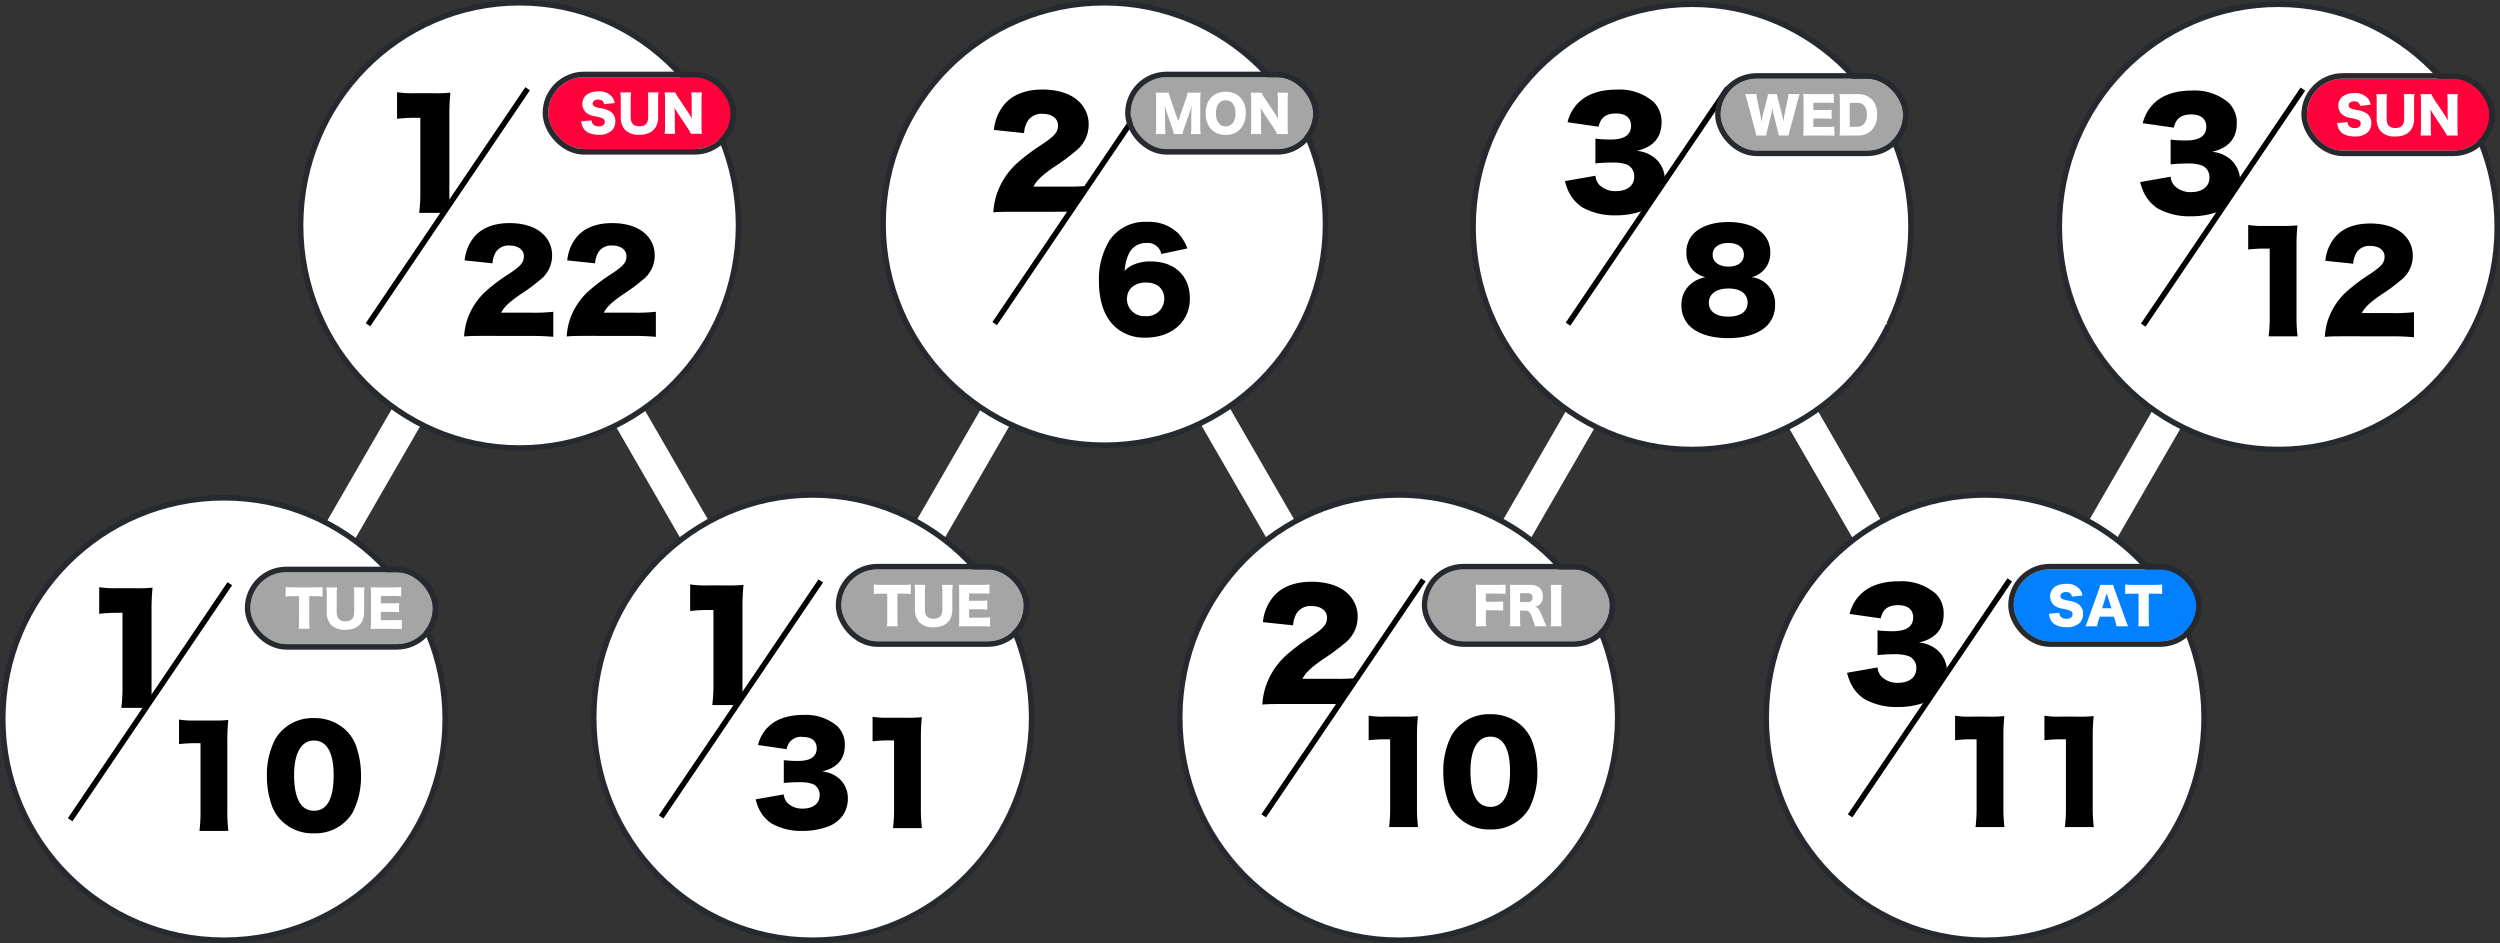 <svg xmlns="http://www.w3.org/2000/svg" width="452.038" height="170.505" viewBox="0 0 452.038 170.505">
  <rect x="0" y="0" width="452.038" height="170.505" fill="#333333" stroke="none"/>
  <g id="fv_schedule" transform="translate(-838.648 -969.5)">
    <path id="前面オブジェクトで型抜き_16" data-name="前面オブジェクトで型抜き 16" d="M55.558,108.158h0L0,12H6.933L55.558,96.158,104.183,12h6.933L55.558,108.158Z" transform="translate(930 1000)" fill="#fff"/>
    <path id="前面オブジェクトで型抜き_44" data-name="前面オブジェクトで型抜き 44" d="M55.558,108.158h0v0l-3.466-6L104.183,12h6.933Z" transform="translate(823.477 1000)" fill="#fff"/>
    <path id="前面オブジェクトで型抜き_17" data-name="前面オブジェクトで型抜き 17" d="M55.558,108.158h0L0,12H6.933L55.558,96.158,104.183,12h6.933L55.558,108.158Z" transform="translate(1036 1000)" fill="#fff"/>
    <path id="前面オブジェクトで型抜き_43" data-name="前面オブジェクトで型抜き 43" d="M55.558,108.158h0L0,12H6.933L55.558,96.158,104.183,12h6.933L55.558,108.158Z" transform="translate(1142 1000)" fill="#fff"/>
    <path id="前面オブジェクトで型抜き_18" data-name="前面オブジェクトで型抜き 18" d="M55.558,108.158,0,12H6.933l52.091,90.158-3.466,6h0Z" transform="translate(1142 1000)" fill="#fff"/>
    <g id="グループ_3866" data-name="グループ 3866" transform="translate(889.643 966.703)">
      <ellipse id="楕円形_40" data-name="楕円形 40" cx="39.593" cy="40.253" rx="39.593" ry="40.253" transform="translate(3.357 3.297)" fill="#fff" stroke="#26292e" stroke-width="1"/>
      <g id="グループ_3633" data-name="グループ 3633" transform="translate(15.543 14.478)">
        <path id="パス_5692" data-name="パス 5692" d="M3.718-16.2A27.5,27.5,0,0,1,6.89-16.38H7.93V-3.12A29.837,29.837,0,0,1,7.722.806H13.39a30.094,30.094,0,0,1-.208-3.926V-16.744a40.365,40.365,0,0,1,.182-4.186,25.791,25.791,0,0,1-3.224.1h-3.3a16.946,16.946,0,0,1-3.12-.182Z" transform="translate(1.533 26)"/>
        <g id="グループ_3628" data-name="グループ 3628" transform="translate(0 4.359)">
          <path id="パス_5224" data-name="パス 5224" d="M28.867,42.676,57.734,0H0Z" transform="translate(57.734 42.676) rotate(180)" fill="#fff" fill-rule="evenodd"/>
          <path id="パス_5225" data-name="パス 5225" d="M0,42.676,28.867,0Z" transform="translate(28.867 42.676) rotate(180)" fill="none" stroke="#000" stroke-width="1" fill-rule="evenodd"/>
        </g>
        <path id="パス_5691" data-name="パス 5691" d="M13.152.744c1.7,0,2.712.048,4.1.168V-3.624a30.394,30.394,0,0,1-3.84.168H7.824c.552-1.056,1.44-1.9,3.528-3.336a32.188,32.188,0,0,0,3.48-2.568,5.563,5.563,0,0,0,2.208-4.464,5.169,5.169,0,0,0-.792-2.808c-1.2-1.944-3.672-3.024-6.912-3.024-2.808,0-4.992.864-6.36,2.472a7.817,7.817,0,0,0-1.752,4.272l5.04.528a4.268,4.268,0,0,1,.6-2.016,2.724,2.724,0,0,1,2.5-1.2c1.536,0,2.568.768,2.568,1.92,0,1.1-.5,1.728-2.568,3.12A33.648,33.648,0,0,0,5.088-7.368,12.339,12.339,0,0,0,1.632-1.992,11.946,11.946,0,0,0,1.128.84c.888-.072,1.44-.1,3.6-.1ZM31.7.744c1.7,0,2.712.048,4.1.168V-3.624a30.394,30.394,0,0,1-3.84.168H26.376c.552-1.056,1.44-1.9,3.528-3.336a32.188,32.188,0,0,0,3.48-2.568,5.563,5.563,0,0,0,2.208-4.464,5.169,5.169,0,0,0-.792-2.808c-1.2-1.944-3.672-3.024-6.912-3.024-2.808,0-4.992.864-6.36,2.472a7.817,7.817,0,0,0-1.752,4.272l5.04.528a4.268,4.268,0,0,1,.6-2.016,2.724,2.724,0,0,1,2.5-1.2c1.536,0,2.568.768,2.568,1.92,0,1.1-.5,1.728-2.568,3.12A33.648,33.648,0,0,0,23.64-7.368a12.339,12.339,0,0,0-3.456,5.376A11.946,11.946,0,0,0,19.68.84c.888-.072,1.44-.1,3.6-.1Z" transform="translate(16.252 48.314)"/>
      </g>
      <g id="グループ_3856" data-name="グループ 3856">
        <g id="長方形_537" data-name="長方形 537" transform="translate(48.124 16.756)" fill="#ff013b" stroke="#26292e" stroke-width="1">
          <rect width="33" height="13" rx="6.5" stroke="none"/>
          <rect x="-0.5" y="-0.5" width="34" height="14" rx="7" fill="none"/>
        </g>
        <path id="パス_5693" data-name="パス 5693" d="M-11.03-1.98a3.355,3.355,0,0,0,.2.837A2.128,2.128,0,0,0-9.859.009,4.272,4.272,0,0,0-7.853.45,3.3,3.3,0,0,0-5.486-.315a2.253,2.253,0,0,0,.63-1.656,2.01,2.01,0,0,0-.972-1.836A4.332,4.332,0,0,0-7.286-4.32a5.379,5.379,0,0,1-1.242-.3.618.618,0,0,1-.423-.576c0-.414.405-.711.954-.711.684,0,1.008.243,1.116.828l1.908-.207a2.506,2.506,0,0,0-.45-1.08,2.93,2.93,0,0,0-2.5-1.026c-1.773,0-2.889.873-2.889,2.259A2.026,2.026,0,0,0-9.941-3.4a3.491,3.491,0,0,0,1.449.522,7.264,7.264,0,0,1,1.35.369.677.677,0,0,1,.378.63c0,.5-.414.81-1.107.81a1.315,1.315,0,0,1-1.053-.423,1.19,1.19,0,0,1-.234-.666ZM1.012-7.209A8.869,8.869,0,0,1,1.084-5.85v3.1C1.084-1.62.571-1.08-.509-1.08c-1.053,0-1.566-.54-1.566-1.674v-3.1A8.359,8.359,0,0,1-2-7.209H-3.947A8.794,8.794,0,0,1-3.875-5.85v3.078A3.31,3.31,0,0,0-3.083-.423,3.494,3.494,0,0,0-.518.459c2.169,0,3.4-1.161,3.4-3.213v-3.1a8.944,8.944,0,0,1,.072-1.359ZM6.646-6.084a5.987,5.987,0,0,1-.639-1.125H4.055a10.044,10.044,0,0,1,.072,1.341v4.734A9.291,9.291,0,0,1,4.055.279H5.972a9.856,9.856,0,0,1-.072-1.4V-3.141a12.885,12.885,0,0,0-.063-1.341,10.652,10.652,0,0,0,.648,1.107L8.149-.864A9.71,9.71,0,0,1,8.825.279H10.8a11.023,11.023,0,0,1-.072-1.341V-5.841A9.788,9.788,0,0,1,10.8-7.209H8.878a9.788,9.788,0,0,1,.072,1.368v2.052c0,.5.018.918.054,1.332a12.109,12.109,0,0,0-.648-1.071Z" transform="translate(65.122 26.713)" fill="#fff"/>
      </g>
    </g>
    <g id="グループ_3869" data-name="グループ 3869" transform="translate(942.643 1055.703)">
      <ellipse id="楕円形_40-2" data-name="楕円形 40" cx="39.593" cy="40.253" rx="39.593" ry="40.253" transform="translate(3.357 3.297)" fill="#fff" stroke="#26292e" stroke-width="1"/>
      <g id="グループ_3633-2" data-name="グループ 3633" transform="translate(15.543 14.478)">
        <path id="パス_5696" data-name="パス 5696" d="M3.718-16.2A27.5,27.5,0,0,1,6.89-16.38H7.93V-3.12A29.837,29.837,0,0,1,7.722.806H13.39a30.094,30.094,0,0,1-.208-3.926V-16.744a40.365,40.365,0,0,1,.182-4.186,25.791,25.791,0,0,1-3.224.1h-3.3a16.946,16.946,0,0,1-3.12-.182Z" transform="translate(1.533 26)"/>
        <g id="グループ_3628-2" data-name="グループ 3628" transform="translate(0 4.359)">
          <path id="パス_5224-2" data-name="パス 5224" d="M28.867,42.676,57.734,0H0Z" transform="translate(57.734 42.676) rotate(180)" fill="#fff" fill-rule="evenodd"/>
          <path id="パス_5225-2" data-name="パス 5225" d="M0,42.676,28.867,0Z" transform="translate(28.867 42.676) rotate(180)" fill="none" stroke="#000" stroke-width="1" fill-rule="evenodd"/>
        </g>
        <path id="パス_5695" data-name="パス 5695" d="M.84-4.464a8.92,8.92,0,0,0,.408,1.272A6.5,6.5,0,0,0,3.72-.1,10.878,10.878,0,0,0,9.312,1.248,12.948,12.948,0,0,0,14.3.312a6.012,6.012,0,0,0,2.256-1.8,5.354,5.354,0,0,0,.96-3.192,4.727,4.727,0,0,0-1.584-3.552A5.4,5.4,0,0,0,12.84-9.5c2.76-.648,4.128-2.232,4.128-4.776a4.649,4.649,0,0,0-1.344-3.408,8.733,8.733,0,0,0-6.144-2.04c-2.928,0-5.136.816-6.6,2.4A6.9,6.9,0,0,0,1.272-14.28l5.184.744a2.582,2.582,0,0,1,2.928-2.208c1.584,0,2.5.744,2.5,2.04,0,1.536-1.128,2.3-3.408,2.3a21.083,21.083,0,0,1-2.544-.144v4.128c.936-.1,2.016-.144,2.952-.144a6.909,6.909,0,0,1,2.232.312,2.082,2.082,0,0,1,1.3,2.064c0,1.464-1.176,2.4-3.048,2.4A3.73,3.73,0,0,1,6.6-3.816a2.546,2.546,0,0,1-.672-1.536ZM21.984-14.952a25.383,25.383,0,0,1,2.928-.168h.96V-2.88A27.542,27.542,0,0,1,25.68.744h5.232A27.779,27.779,0,0,1,30.72-2.88V-15.456a37.26,37.26,0,0,1,.168-3.864,23.807,23.807,0,0,1-2.976.1H24.864a15.642,15.642,0,0,1-2.88-.168Z" transform="translate(16.252 48.314)"/>
      </g>
      <g id="グループ_3653" data-name="グループ 3653" transform="translate(50.993 17.335)">
        <g id="長方形_537-2" data-name="長方形 537" transform="translate(-2.869 -0.579)" fill="#a5a5a5" stroke="#26292e" stroke-width="1">
          <rect width="33" height="13" rx="6.5" stroke="none"/>
          <rect x="-0.5" y="-0.5" width="34" height="14" rx="7" fill="none"/>
        </g>
        <path id="パス_5694" data-name="パス 5694" d="M-6.349-5.616h1.017a11.605,11.605,0,0,1,1.4.063V-7.272a11.9,11.9,0,0,1-1.4.063H-9.274a12.336,12.336,0,0,1-1.341-.063v1.719a12.18,12.18,0,0,1,1.359-.063h1.062V-1.08A9.982,9.982,0,0,1-8.266.279h1.989A10.241,10.241,0,0,1-6.349-1.08ZM1.706-7.209A8.869,8.869,0,0,1,1.778-5.85v3.1C1.778-1.62,1.264-1.08.184-1.08c-1.053,0-1.566-.54-1.566-1.674v-3.1a8.359,8.359,0,0,1,.072-1.359H-3.253A8.794,8.794,0,0,1-3.181-5.85v3.078A3.31,3.31,0,0,0-2.389-.423,3.494,3.494,0,0,0,.176.459c2.169,0,3.4-1.161,3.4-3.213v-3.1A8.944,8.944,0,0,1,3.65-7.209Zm8.685,5.868a12.184,12.184,0,0,1-1.467.063H6.6V-2.79H8.545a11.115,11.115,0,0,1,1.35.063V-4.392a10.785,10.785,0,0,1-1.35.063H6.6V-5.652h2.34a11.051,11.051,0,0,1,1.341.063V-7.272a11.051,11.051,0,0,1-1.341.063H6.07c-.7,0-.954-.009-1.323-.027a9.541,9.541,0,0,1,.072,1.314v4.914A8.3,8.3,0,0,1,4.747.306C5.135.288,5.386.279,6.07.279H8.906a11.561,11.561,0,0,1,1.485.063Z" transform="translate(13.631 9.421)" fill="#fff"/>
      </g>
    </g>
    <g id="グループ_4235" data-name="グループ 4235" transform="translate(1048.608 1055.703)">
      <ellipse id="楕円形_40-3" data-name="楕円形 40" cx="39.593" cy="40.253" rx="39.593" ry="40.253" transform="translate(3.357 3.297)" fill="#fff" stroke="#26292e" stroke-width="1"/>
      <g id="グループ_3633-3" data-name="グループ 3633" transform="translate(15.535 14.281)">
        <path id="パス_5697" data-name="パス 5697" d="M14.248.806c1.846,0,2.938.052,4.446.182V-3.926a32.926,32.926,0,0,1-4.16.182H8.476c.6-1.144,1.56-2.054,3.822-3.614a34.87,34.87,0,0,0,3.77-2.782,6.027,6.027,0,0,0,2.392-4.836,5.6,5.6,0,0,0-.858-3.042c-1.3-2.106-3.978-3.276-7.488-3.276-3.042,0-5.408.936-6.89,2.678a8.468,8.468,0,0,0-1.9,4.628l5.46.572a4.624,4.624,0,0,1,.65-2.184,2.95,2.95,0,0,1,2.7-1.3c1.664,0,2.782.832,2.782,2.08,0,1.2-.546,1.872-2.782,3.38A36.452,36.452,0,0,0,5.512-7.982,13.368,13.368,0,0,0,1.768-2.158,12.941,12.941,0,0,0,1.222.91c.962-.078,1.56-.1,3.9-.1Z" transform="translate(1.533 26)"/>
        <g id="グループ_3628-3" data-name="グループ 3628" transform="translate(3 4.359)">
          <path id="パス_5224-3" data-name="パス 5224" d="M28.867,42.676,57.734,0H0Z" transform="translate(57.734 42.676) rotate(180)" fill="#fff" fill-rule="evenodd"/>
          <path id="パス_5225-3" data-name="パス 5225" d="M0,42.676,28.867,0Z" transform="translate(28.867 42.676) rotate(180)" fill="none" stroke="#000" stroke-width="1" fill-rule="evenodd"/>
        </g>
        <path id="パス_5698" data-name="パス 5698" d="M-31.272-14.952a25.383,25.383,0,0,1,2.928-.168h.96V-2.88A27.542,27.542,0,0,1-27.576.744h5.232a27.778,27.778,0,0,1-.192-3.624V-15.456a37.26,37.26,0,0,1,.168-3.864,23.807,23.807,0,0,1-2.976.1h-3.048a15.642,15.642,0,0,1-2.88-.168ZM-9.288,1.176A7.855,7.855,0,0,0-2.28-2.568,14.135,14.135,0,0,0-.768-9.24,15.964,15.964,0,0,0-1.7-14.76a7.558,7.558,0,0,0-1.752-2.664,8.161,8.161,0,0,0-5.832-2.232,7.811,7.811,0,0,0-6.984,3.792,14.032,14.032,0,0,0-1.512,6.648,15.925,15.925,0,0,0,.936,5.5A7.558,7.558,0,0,0-15.1-1.056,7.965,7.965,0,0,0-9.288,1.176Zm0-16.776c2.328,0,3.576,2.16,3.576,6.264,0,4.272-1.2,6.432-3.552,6.432-2.376,0-3.6-2.208-3.6-6.5C-12.864-13.32-11.544-15.6-9.288-15.6Z" transform="translate(53.252 48.314)"/>
      </g>
      <g id="グループ_3653-2" data-name="グループ 3653" transform="translate(50.993 17.335)">
        <g id="長方形_537-3" data-name="長方形 537" transform="translate(-2.869 -0.579)" fill="#a5a5a5" stroke="#26292e" stroke-width="1">
          <rect width="33" height="13" rx="6.5" stroke="none"/>
          <rect x="-0.5" y="-0.5" width="34" height="14" rx="7" fill="none"/>
        </g>
        <path id="パス_5699" data-name="パス 5699" d="M-5.922-2.61H-4.23a11.78,11.78,0,0,1,1.44.063V-4.212a11.587,11.587,0,0,1-1.44.063H-5.922V-5.625h2.07a12.176,12.176,0,0,1,1.5.063v-1.71a10.664,10.664,0,0,1-1.512.063h-2.6c-.693,0-.945-.009-1.314-.027A9.052,9.052,0,0,1-7.7-5.922V-1.26A9.2,9.2,0,0,1-7.785.279H-5.85a9.368,9.368,0,0,1-.072-1.566ZM5.058.279c-.225-.477-.333-.7-.432-.954-.405-.972-.531-1.278-.666-1.566-.288-.639-.495-.846-.954-.99a1.989,1.989,0,0,0,.855-.45,1.96,1.96,0,0,0,.531-1.476c0-1.3-.846-2.052-2.3-2.052H-.252c-.612,0-.945-.009-1.341-.027a9.6,9.6,0,0,1,.072,1.323v4.842A8.887,8.887,0,0,1-1.593.279H.342A9.488,9.488,0,0,1,.27-1.08V-2.556h.918a.983.983,0,0,1,.7.243c.225.2.333.4.621,1.188a8.757,8.757,0,0,1,.441,1.4ZM.27-4.1V-5.7H1.683c.558,0,.846.261.846.765a.785.785,0,0,1-.855.837ZM5.8-7.209a8.406,8.406,0,0,1,.072,1.332v4.824A8.626,8.626,0,0,1,5.8.279h1.98a8.7,8.7,0,0,1-.072-1.332V-5.877a8.333,8.333,0,0,1,.072-1.332Z" transform="translate(13.631 9.421)" fill="#fff"/>
      </g>
    </g>
    <g id="グループ_4232" data-name="グループ 4232" transform="translate(1207.643 966.972)">
      <ellipse id="楕円形_40-4" data-name="楕円形 40" cx="39.593" cy="40.253" rx="39.593" ry="40.253" transform="translate(3.357 3.297)" fill="#fff" stroke="#26292e" stroke-width="1"/>
      <g id="グループ_3633-4" data-name="グループ 3633" transform="translate(15.535 14.281)">
        <path id="パス_5706" data-name="パス 5706" d="M.91-4.836a9.663,9.663,0,0,0,.442,1.378A7.039,7.039,0,0,0,4.03-.1a11.784,11.784,0,0,0,6.058,1.456A14.027,14.027,0,0,0,15.5.338a6.513,6.513,0,0,0,2.444-1.95A5.8,5.8,0,0,0,18.98-5.07a5.12,5.12,0,0,0-1.716-3.848A5.854,5.854,0,0,0,13.91-10.3c2.99-.7,4.472-2.418,4.472-5.174a5.037,5.037,0,0,0-1.456-3.692,9.461,9.461,0,0,0-6.656-2.21c-3.172,0-5.564.884-7.15,2.6a7.471,7.471,0,0,0-1.742,3.3l5.616.806c.39-1.664,1.326-2.392,3.172-2.392,1.716,0,2.7.806,2.7,2.21,0,1.664-1.222,2.5-3.692,2.5a22.84,22.84,0,0,1-2.756-.156v4.472c1.014-.1,2.184-.156,3.2-.156a7.485,7.485,0,0,1,2.418.338,2.256,2.256,0,0,1,1.4,2.236c0,1.586-1.274,2.6-3.3,2.6A4.041,4.041,0,0,1,7.15-4.134,2.758,2.758,0,0,1,6.422-5.8Z" transform="translate(1.533 26)"/>
        <g id="グループ_3628-4" data-name="グループ 3628" transform="translate(3 4.359)">
          <path id="パス_5224-4" data-name="パス 5224" d="M28.867,42.676,57.734,0H0Z" transform="translate(57.734 42.676) rotate(180)" fill="#fff" fill-rule="evenodd"/>
          <path id="パス_5225-4" data-name="パス 5225" d="M0,42.676,28.867,0Z" transform="translate(28.867 42.676) rotate(180)" fill="none" stroke="#000" stroke-width="1" fill-rule="evenodd"/>
        </g>
        <path id="パス_5707" data-name="パス 5707" d="M-31.272-14.952a25.383,25.383,0,0,1,2.928-.168h.96V-2.88A27.542,27.542,0,0,1-27.576.744h5.232a27.778,27.778,0,0,1-.192-3.624V-15.456a37.26,37.26,0,0,1,.168-3.864,23.807,23.807,0,0,1-2.976.1h-3.048a15.642,15.642,0,0,1-2.88-.168ZM-5.4.744c1.7,0,2.712.048,4.1.168V-3.624a30.394,30.394,0,0,1-3.84.168h-5.592c.552-1.056,1.44-1.9,3.528-3.336A32.188,32.188,0,0,0-3.72-9.36a5.563,5.563,0,0,0,2.208-4.464A5.169,5.169,0,0,0-2.3-16.632c-1.2-1.944-3.672-3.024-6.912-3.024-2.808,0-4.992.864-6.36,2.472a7.817,7.817,0,0,0-1.752,4.272l5.04.528a4.268,4.268,0,0,1,.6-2.016,2.724,2.724,0,0,1,2.5-1.2c1.536,0,2.568.768,2.568,1.92,0,1.1-.5,1.728-2.568,3.12a33.648,33.648,0,0,0-4.272,3.192A12.339,12.339,0,0,0-16.92-1.992a11.946,11.946,0,0,0-.5,2.832c.888-.072,1.44-.1,3.6-.1Z" transform="translate(53.252 48.314)"/>
      </g>
      <g id="グループ_3653-3" data-name="グループ 3653" transform="translate(50.993 17.335)">
        <g id="長方形_537-4" data-name="長方形 537" transform="translate(-2.869 -0.579)" fill="#ff013b" stroke="#26292e" stroke-width="1">
          <rect width="33" height="13" rx="6.5" stroke="none"/>
          <rect x="-0.5" y="-0.5" width="34" height="14" rx="7" fill="none"/>
        </g>
        <path id="パス_5708" data-name="パス 5708" d="M-11.03-1.98a3.355,3.355,0,0,0,.2.837A2.128,2.128,0,0,0-9.859.009,4.272,4.272,0,0,0-7.853.45,3.3,3.3,0,0,0-5.486-.315a2.253,2.253,0,0,0,.63-1.656,2.01,2.01,0,0,0-.972-1.836A4.332,4.332,0,0,0-7.286-4.32a5.379,5.379,0,0,1-1.242-.3.618.618,0,0,1-.423-.576c0-.414.405-.711.954-.711.684,0,1.008.243,1.116.828l1.908-.207a2.506,2.506,0,0,0-.45-1.08,2.93,2.93,0,0,0-2.5-1.026c-1.773,0-2.889.873-2.889,2.259A2.026,2.026,0,0,0-9.941-3.4a3.491,3.491,0,0,0,1.449.522,7.264,7.264,0,0,1,1.35.369.677.677,0,0,1,.378.63c0,.5-.414.81-1.107.81a1.315,1.315,0,0,1-1.053-.423,1.19,1.19,0,0,1-.234-.666ZM1.012-7.209A8.869,8.869,0,0,1,1.084-5.85v3.1C1.084-1.62.571-1.08-.509-1.08c-1.053,0-1.566-.54-1.566-1.674v-3.1A8.359,8.359,0,0,1-2-7.209H-3.947A8.794,8.794,0,0,1-3.875-5.85v3.078A3.31,3.31,0,0,0-3.083-.423,3.494,3.494,0,0,0-.518.459c2.169,0,3.4-1.161,3.4-3.213v-3.1a8.944,8.944,0,0,1,.072-1.359ZM6.646-6.084a5.987,5.987,0,0,1-.639-1.125H4.055a10.044,10.044,0,0,1,.072,1.341v4.734A9.291,9.291,0,0,1,4.055.279H5.972a9.856,9.856,0,0,1-.072-1.4V-3.141a12.885,12.885,0,0,0-.063-1.341,10.652,10.652,0,0,0,.648,1.107L8.149-.864A9.71,9.71,0,0,1,8.825.279H10.8a11.023,11.023,0,0,1-.072-1.341V-5.841A9.788,9.788,0,0,1,10.8-7.209H8.878a9.788,9.788,0,0,1,.072,1.368v2.052c0,.5.018.918.054,1.332a12.109,12.109,0,0,0-.648-1.071Z" transform="translate(13.631 9.421)" fill="#fff"/>
      </g>
    </g>
    <g id="グループ_4233" data-name="グループ 4233" transform="translate(1154.643 1055.703)">
      <ellipse id="楕円形_40-5" data-name="楕円形 40" cx="39.593" cy="40.253" rx="39.593" ry="40.253" transform="translate(3.357 3.297)" fill="#fff" stroke="#26292e" stroke-width="1"/>
      <g id="グループ_3633-5" data-name="グループ 3633" transform="translate(15.535 14.281)">
        <path id="パス_5703" data-name="パス 5703" d="M.91-4.836a9.663,9.663,0,0,0,.442,1.378A7.039,7.039,0,0,0,4.03-.1a11.784,11.784,0,0,0,6.058,1.456A14.027,14.027,0,0,0,15.5.338a6.513,6.513,0,0,0,2.444-1.95A5.8,5.8,0,0,0,18.98-5.07a5.12,5.12,0,0,0-1.716-3.848A5.854,5.854,0,0,0,13.91-10.3c2.99-.7,4.472-2.418,4.472-5.174a5.037,5.037,0,0,0-1.456-3.692,9.461,9.461,0,0,0-6.656-2.21c-3.172,0-5.564.884-7.15,2.6a7.471,7.471,0,0,0-1.742,3.3l5.616.806c.39-1.664,1.326-2.392,3.172-2.392,1.716,0,2.7.806,2.7,2.21,0,1.664-1.222,2.5-3.692,2.5a22.84,22.84,0,0,1-2.756-.156v4.472c1.014-.1,2.184-.156,3.2-.156a7.485,7.485,0,0,1,2.418.338,2.256,2.256,0,0,1,1.4,2.236c0,1.586-1.274,2.6-3.3,2.6A4.041,4.041,0,0,1,7.15-4.134,2.758,2.758,0,0,1,6.422-5.8Z" transform="translate(1.533 26)"/>
        <g id="グループ_3628-5" data-name="グループ 3628" transform="translate(3 4.359)">
          <path id="パス_5224-5" data-name="パス 5224" d="M28.867,42.676,57.734,0H0Z" transform="translate(57.734 42.676) rotate(180)" fill="#fff" fill-rule="evenodd"/>
          <path id="パス_5225-5" data-name="パス 5225" d="M0,42.676,28.867,0Z" transform="translate(28.867 42.676) rotate(180)" fill="none" stroke="#000" stroke-width="1" fill-rule="evenodd"/>
        </g>
        <path id="パス_5704" data-name="パス 5704" d="M-31.272-14.952a25.383,25.383,0,0,1,2.928-.168h.96V-2.88A27.542,27.542,0,0,1-27.576.744h5.232a27.778,27.778,0,0,1-.192-3.624V-15.456a37.26,37.26,0,0,1,.168-3.864,23.807,23.807,0,0,1-2.976.1h-3.048a15.642,15.642,0,0,1-2.88-.168Zm16.152,0a25.383,25.383,0,0,1,2.928-.168h.96V-2.88A27.542,27.542,0,0,1-11.424.744h5.232A27.778,27.778,0,0,1-6.384-2.88V-15.456a37.26,37.26,0,0,1,.168-3.864,23.807,23.807,0,0,1-2.976.1H-12.24a15.642,15.642,0,0,1-2.88-.168Z" transform="translate(53.252 48.314)"/>
      </g>
      <g id="グループ_3653-4" data-name="グループ 3653" transform="translate(50.993 17.335)">
        <g id="長方形_537-5" data-name="長方形 537" transform="translate(-2.869 -0.579)" fill="#0180ff" stroke="#26292e" stroke-width="1">
          <rect width="33" height="13" rx="6.5" stroke="none"/>
          <rect x="-0.5" y="-0.5" width="34" height="14" rx="7" fill="none"/>
        </g>
        <path id="パス_5705" data-name="パス 5705" d="M-10.139-1.98a3.355,3.355,0,0,0,.2.837A2.128,2.128,0,0,0-8.969.009,4.272,4.272,0,0,0-6.962.45,3.3,3.3,0,0,0-4.595-.315a2.253,2.253,0,0,0,.63-1.656,2.01,2.01,0,0,0-.972-1.836A4.332,4.332,0,0,0-6.395-4.32a5.379,5.379,0,0,1-1.242-.3.618.618,0,0,1-.423-.576c0-.414.4-.711.954-.711.684,0,1.008.243,1.116.828l1.908-.207a2.506,2.506,0,0,0-.45-1.08,2.93,2.93,0,0,0-2.5-1.026c-1.773,0-2.889.873-2.889,2.259A2.026,2.026,0,0,0-9.05-3.4,3.491,3.491,0,0,0-7.6-2.88a7.264,7.264,0,0,1,1.35.369.677.677,0,0,1,.378.63c0,.5-.414.81-1.107.81a1.315,1.315,0,0,1-1.053-.423,1.19,1.19,0,0,1-.234-.666ZM4.171.279c-.117-.252-.261-.621-.432-1.1L1.786-6.237a7.182,7.182,0,0,1-.306-.972H-.869a5.494,5.494,0,0,1-.288.972L-3.1-.819a8.866,8.866,0,0,1-.432,1.1h2.106A5.187,5.187,0,0,1-1.2-.693l.243-.765H1.606l.243.765a7.309,7.309,0,0,1,.216.972ZM1.165-2.97H-.527L.31-5.67Zm6.75-2.646H8.932a11.605,11.605,0,0,1,1.4.063V-7.272a11.9,11.9,0,0,1-1.4.063H4.99a12.336,12.336,0,0,1-1.341-.063v1.719a12.18,12.18,0,0,1,1.359-.063H6.07V-1.08A9.982,9.982,0,0,1,6,.279H7.987A10.241,10.241,0,0,1,7.915-1.08Z" transform="translate(13.631 9.421)" fill="#fff"/>
      </g>
    </g>
    <g id="グループ_4234" data-name="グループ 4234" transform="translate(1101.643 966.972)">
      <ellipse id="楕円形_40-6" data-name="楕円形 40" cx="39.593" cy="40.253" rx="39.593" ry="40.253" transform="translate(3.357 3.297)" fill="#fff" stroke="#26292e" stroke-width="1"/>
      <g id="グループ_3633-6" data-name="グループ 3633" transform="translate(15.527 14.107)">
        <path id="パス_5700" data-name="パス 5700" d="M.91-4.836a9.663,9.663,0,0,0,.442,1.378A7.039,7.039,0,0,0,4.03-.1a11.784,11.784,0,0,0,6.058,1.456A14.027,14.027,0,0,0,15.5.338a6.513,6.513,0,0,0,2.444-1.95A5.8,5.8,0,0,0,18.98-5.07a5.12,5.12,0,0,0-1.716-3.848A5.854,5.854,0,0,0,13.91-10.3c2.99-.7,4.472-2.418,4.472-5.174a5.037,5.037,0,0,0-1.456-3.692,9.461,9.461,0,0,0-6.656-2.21c-3.172,0-5.564.884-7.15,2.6a7.471,7.471,0,0,0-1.742,3.3l5.616.806c.39-1.664,1.326-2.392,3.172-2.392,1.716,0,2.7.806,2.7,2.21,0,1.664-1.222,2.5-3.692,2.5a22.84,22.84,0,0,1-2.756-.156v4.472c1.014-.1,2.184-.156,3.2-.156a7.485,7.485,0,0,1,2.418.338,2.256,2.256,0,0,1,1.4,2.236c0,1.586-1.274,2.6-3.3,2.6A4.041,4.041,0,0,1,7.15-4.134,2.758,2.758,0,0,1,6.422-5.8Z" transform="translate(3.533 26)"/>
        <g id="グループ_3628-6" data-name="グループ 3628" transform="translate(5 4.359)">
          <path id="パス_5224-6" data-name="パス 5224" d="M28.867,42.676,57.734,0H0Z" transform="translate(57.734 42.676) rotate(180)" fill="#fff" fill-rule="evenodd"/>
          <path id="パス_5225-6" data-name="パス 5225" d="M0,42.676,28.867,0Z" transform="translate(28.867 42.676) rotate(180)" fill="none" stroke="#000" stroke-width="1" fill-rule="evenodd"/>
        </g>
        <path id="パス_5701" data-name="パス 5701" d="M-5.064-9.768A4.437,4.437,0,0,0-1.68-14.3c0-3.336-2.952-5.448-7.608-5.448-2.928,0-5.3.888-6.576,2.448a4.969,4.969,0,0,0-.984,3.144A4.427,4.427,0,0,0-15.7-11.088a4.486,4.486,0,0,0,2.328,1.32,5.418,5.418,0,0,0-2.52,1.1,4.751,4.751,0,0,0-1.848,3.936A5.138,5.138,0,0,0-16.272-.96c1.44,1.416,3.912,2.208,6.96,2.208,3,0,5.448-.744,6.912-2.136A5.155,5.155,0,0,0-.816-4.728,4.758,4.758,0,0,0-1.872-8.016,4.6,4.6,0,0,0-5.064-9.768Zm-4.2-6.192c1.728,0,2.808.816,2.808,2.112,0,1.344-1.056,2.16-2.784,2.16-1.752,0-2.856-.84-2.856-2.16C-12.1-15.144-10.992-15.96-9.264-15.96Zm.024,8.232c2.16,0,3.456.936,3.456,2.544S-7.056-2.64-9.288-2.64c-2.184,0-3.5-.936-3.5-2.5C-12.792-6.744-11.448-7.728-9.24-7.728Z" transform="translate(43.252 48.314)"/>
      </g>
      <g id="グループ_3653-5" data-name="グループ 3653" transform="translate(50.993 17.335)">
        <g id="長方形_537-6" data-name="長方形 537" transform="translate(-2.869 -0.579)" fill="#a5a5a5" stroke="#26292e" stroke-width="1">
          <rect width="33" height="13" rx="6.5" stroke="none"/>
          <rect x="-0.5" y="-0.5" width="34" height="14" rx="7" fill="none"/>
        </g>
        <path id="パス_5702" data-name="パス 5702" d="M-4.208.279A7.932,7.932,0,0,1-3.983-.7l1.44-5.391c.117-.45.243-.873.333-1.116H-4.253a4.955,4.955,0,0,1-.135.99l-.567,2.682c-.036.144-.1.576-.126.774-.054.378-.054.378-.072.549-.117-.729-.18-1.026-.252-1.314L-6.134-6.3a7.627,7.627,0,0,1-.207-.909h-1.6a7.744,7.744,0,0,1-.2.936l-.72,2.79c-.054.189-.117.513-.252,1.269-.108-.711-.171-1.134-.2-1.269l-.576-2.736a5.96,5.96,0,0,1-.126-.99h-2.052c.09.243.216.657.342,1.116l1.44,5.4c.135.522.18.711.225.972h1.791a6.681,6.681,0,0,1,.2-.954L-7.4-3.33c.108-.423.216-.99.27-1.359.09.594.162,1.008.252,1.359L-6.2-.684a8.181,8.181,0,0,1,.189.963Zm8.271-1.62A12.184,12.184,0,0,1,2.6-1.278H.274V-2.79H2.218a11.115,11.115,0,0,1,1.35.063V-4.392a10.785,10.785,0,0,1-1.35.063H.274V-5.652h2.34a11.051,11.051,0,0,1,1.341.063V-7.272a11.051,11.051,0,0,1-1.341.063H-.257c-.7,0-.954-.009-1.323-.027a9.541,9.541,0,0,1,.072,1.314v4.914A8.3,8.3,0,0,1-1.58.306C-1.193.288-.941.279-.257.279H2.578A11.561,11.561,0,0,1,4.063.342Zm1,.333A8.59,8.59,0,0,1,4.99.306c.378-.018.63-.027,1.323-.027h1.9a3.472,3.472,0,0,0,2.529-.9,3.973,3.973,0,0,0,1.044-2.907,3.771,3.771,0,0,0-.99-2.79,3.63,3.63,0,0,0-2.6-.891H6.313c-.747,0-.972-.009-1.332-.027a7.731,7.731,0,0,1,.081,1.323ZM6.845-1.3V-5.634H8.024a1.838,1.838,0,0,1,1.395.459A2.29,2.29,0,0,1,9.941-3.5a2.434,2.434,0,0,1-.567,1.728A1.742,1.742,0,0,1,8.05-1.3Z" transform="translate(13.631 9.421)" fill="#fff"/>
      </g>
    </g>
    <g id="icon_schedule_03" transform="translate(994.966 966.703)">
      <circle id="楕円形_40-7" data-name="楕円形 40" cx="40" cy="40" r="40" transform="translate(3.357 3.297)" fill="#fff" stroke="#26292e" stroke-width="1"/>
      <g id="グループ_3633-7" data-name="グループ 3633" transform="translate(15.535 14.281)">
        <path id="パス_5718" data-name="パス 5718" d="M14.248.806c1.846,0,2.938.052,4.446.182V-3.926a32.926,32.926,0,0,1-4.16.182H8.476c.6-1.144,1.56-2.054,3.822-3.614a34.87,34.87,0,0,0,3.77-2.782,6.027,6.027,0,0,0,2.392-4.836,5.6,5.6,0,0,0-.858-3.042c-1.3-2.106-3.978-3.276-7.488-3.276-3.042,0-5.408.936-6.89,2.678a8.468,8.468,0,0,0-1.9,4.628l5.46.572a4.624,4.624,0,0,1,.65-2.184,2.95,2.95,0,0,1,2.7-1.3c1.664,0,2.782.832,2.782,2.08,0,1.2-.546,1.872-2.782,3.38A36.452,36.452,0,0,0,5.512-7.982,13.368,13.368,0,0,0,1.768-2.158,12.941,12.941,0,0,0,1.222.91c.962-.078,1.56-.1,3.9-.1Z" transform="translate(6.533 26)"/>
        <g id="グループ_3628-7" data-name="グループ 3628" transform="translate(8 4.359)">
          <path id="パス_5224-7" data-name="パス 5224" d="M28.867,42.676,57.734,0H7.91Z" transform="translate(57.734 42.676) rotate(180)" fill="#fff" fill-rule="evenodd"/>
          <path id="パス_5225-7" data-name="パス 5225" d="M0,42.676,28.867,0Z" transform="translate(28.867 42.676) rotate(180)" fill="none" stroke="#000" stroke-width="1" fill-rule="evenodd"/>
        </g>
        <path id="パス_5717" data-name="パス 5717" d="M-1.416-14.88a7.753,7.753,0,0,0-1.608-2.688A7.546,7.546,0,0,0-8.64-19.68a7.758,7.758,0,0,0-6.768,3.216A13.441,13.441,0,0,0-17.4-8.9c0,3.264.84,5.952,2.448,7.728a7.752,7.752,0,0,0,6,2.424c4.728,0,7.992-2.9,7.992-7.056,0-4.128-2.736-6.72-7.08-6.72a7.288,7.288,0,0,0-3.192.624,4.329,4.329,0,0,0-1.512,1.08,8.206,8.206,0,0,1,.7-2.976,3.356,3.356,0,0,1,3.216-2.064A2.5,2.5,0,0,1-6.12-13.872ZM-8.9-8.712c2.064,0,3.312,1.128,3.312,2.976A3.129,3.129,0,0,1-9-2.64a3.1,3.1,0,0,1-3.336-3.048C-12.336-7.536-10.992-8.712-8.9-8.712Z" transform="translate(44.252 48.314)"/>
      </g>
      <g id="グループ_3653-6" data-name="グループ 3653" transform="translate(50.993 17.335)">
        <g id="長方形_537-7" data-name="長方形 537" transform="translate(-2.869 -0.579)" fill="#a5a5a5" stroke="#26292e" stroke-width="1">
          <rect width="33" height="13" rx="6.5" stroke="none"/>
          <rect x="-0.5" y="-0.5" width="34" height="14" rx="7" fill="none"/>
        </g>
        <path id="パス_5719" data-name="パス 5719" d="M-7.128.279a8.17,8.17,0,0,1,.387-1.323l.873-2.466c.117-.324.207-.648.405-1.35-.009.135-.009.135-.036.612-.018.279-.045.954-.045,1.17v1.962A9.8,9.8,0,0,1-5.616.279h1.773a8.95,8.95,0,0,1-.072-1.395V-5.8a10.437,10.437,0,0,1,.072-1.4H-6.228A6.2,6.2,0,0,1-6.561-5.94L-7.9-2.061-9.252-5.94a6.653,6.653,0,0,1-.342-1.269H-11.97A12.412,12.412,0,0,1-11.9-5.8v4.689A9.96,9.96,0,0,1-11.97.279H-10.2a9.638,9.638,0,0,1-.072-1.395V-3.069c0-.477-.036-1.215-.09-1.782.045.126.045.126.144.45.027.072.3.909.306.954l.828,2.394A7.013,7.013,0,0,1-8.694.279ZM.693-7.371c-2.214,0-3.636,1.521-3.636,3.9S-1.521.45.684.45C2.871.45,4.32-1.125,4.32-3.5,4.32-5.859,2.907-7.371.693-7.371Zm0,6.264c-1.1,0-1.773-.909-1.773-2.376,0-1.449.675-2.34,1.773-2.34s1.755.882,1.755,2.34C2.448-2.007,1.782-1.107.693-1.107ZM7.812-6.084a5.987,5.987,0,0,1-.639-1.125H5.22a10.044,10.044,0,0,1,.072,1.341v4.734A9.291,9.291,0,0,1,5.22.279H7.137a9.856,9.856,0,0,1-.072-1.4V-3.141A12.885,12.885,0,0,0,7-4.482,10.652,10.652,0,0,0,7.65-3.375L9.315-.864A9.71,9.71,0,0,1,9.99.279h1.971a11.023,11.023,0,0,1-.072-1.341V-5.841a9.788,9.788,0,0,1,.072-1.368H10.044a9.788,9.788,0,0,1,.072,1.368v2.052c0,.5.018.918.054,1.332a12.109,12.109,0,0,0-.648-1.071Z" transform="translate(13.631 9.421)" fill="#fff"/>
      </g>
    </g>
    <g id="icon_schedule_01" transform="translate(835.791 1056.208)">
      <circle id="楕円形_40-8" data-name="楕円形 40" cx="40" cy="40" r="40" transform="translate(3.357 3.297)" fill="#fff" stroke="#26292e" stroke-width="1"/>
      <g id="グループ_3633-8" data-name="グループ 3633" transform="translate(15.543 14.478)">
        <path id="パス_5739" data-name="パス 5739" d="M3.718-16.2A27.5,27.5,0,0,1,6.89-16.38H7.93V-3.12A29.837,29.837,0,0,1,7.722.806H13.39a30.094,30.094,0,0,1-.208-3.926V-16.744a40.365,40.365,0,0,1,.182-4.186,25.791,25.791,0,0,1-3.224.1h-3.3a16.946,16.946,0,0,1-3.12-.182Z" transform="translate(1.533 26)"/>
        <g id="グループ_3628-8" data-name="グループ 3628" transform="translate(0 4.359)">
          <path id="パス_5224-8" data-name="パス 5224" d="M28.867,42.676,57.734,0H0Z" transform="translate(57.734 42.676) rotate(180)" fill="#fff" fill-rule="evenodd"/>
          <path id="パス_5225-8" data-name="パス 5225" d="M0,42.676,28.867,0Z" transform="translate(28.867 42.676) rotate(180)" fill="none" stroke="#000" stroke-width="1" fill-rule="evenodd"/>
        </g>
        <path id="パス_5738" data-name="パス 5738" d="M3.432-14.952A25.383,25.383,0,0,1,6.36-15.12h.96V-2.88A27.542,27.542,0,0,1,7.128.744H12.36a27.778,27.778,0,0,1-.192-3.624V-15.456a37.26,37.26,0,0,1,.168-3.864,23.807,23.807,0,0,1-2.976.1H6.312a15.642,15.642,0,0,1-2.88-.168ZM27.816,1.176a7.855,7.855,0,0,0,7.008-3.744A14.135,14.135,0,0,0,36.336-9.24a15.964,15.964,0,0,0-.936-5.52,7.558,7.558,0,0,0-1.752-2.664,8.161,8.161,0,0,0-5.832-2.232,7.811,7.811,0,0,0-6.984,3.792A14.032,14.032,0,0,0,19.32-9.216a15.925,15.925,0,0,0,.936,5.5,7.558,7.558,0,0,0,1.752,2.664A7.965,7.965,0,0,0,27.816,1.176Zm0-16.776c2.328,0,3.576,2.16,3.576,6.264,0,4.272-1.2,6.432-3.552,6.432-2.376,0-3.6-2.208-3.6-6.5C24.24-13.32,25.56-15.6,27.816-15.6Z" transform="translate(16.252 48.314)"/>
      </g>
      <g id="グループ_3856-2" data-name="グループ 3856">
        <g id="長方形_537-8" data-name="長方形 537" transform="translate(48.124 16.756)" fill="#a5a5a5" stroke="#26292e" stroke-width="1">
          <rect width="33" height="13" rx="6.5" stroke="none"/>
          <rect x="-0.5" y="-0.5" width="34" height="14" rx="7" fill="none"/>
        </g>
        <path id="パス_5740" data-name="パス 5740" d="M-6.349-5.616h1.017a11.605,11.605,0,0,1,1.4.063V-7.272a11.9,11.9,0,0,1-1.4.063H-9.274a12.336,12.336,0,0,1-1.341-.063v1.719a12.18,12.18,0,0,1,1.359-.063h1.062V-1.08A9.982,9.982,0,0,1-8.266.279h1.989A10.241,10.241,0,0,1-6.349-1.08ZM1.706-7.209A8.869,8.869,0,0,1,1.778-5.85v3.1C1.778-1.62,1.264-1.08.184-1.08c-1.053,0-1.566-.54-1.566-1.674v-3.1a8.359,8.359,0,0,1,.072-1.359H-3.253A8.794,8.794,0,0,1-3.181-5.85v3.078A3.31,3.31,0,0,0-2.389-.423,3.494,3.494,0,0,0,.176.459c2.169,0,3.4-1.161,3.4-3.213v-3.1A8.944,8.944,0,0,1,3.65-7.209Zm8.685,5.868a12.184,12.184,0,0,1-1.467.063H6.6V-2.79H8.545a11.115,11.115,0,0,1,1.35.063V-4.392a10.785,10.785,0,0,1-1.35.063H6.6V-5.652h2.34a11.051,11.051,0,0,1,1.341.063V-7.272a11.051,11.051,0,0,1-1.341.063H6.07c-.7,0-.954-.009-1.323-.027a9.541,9.541,0,0,1,.072,1.314v4.914A8.3,8.3,0,0,1,4.747.306C5.135.288,5.386.279,6.07.279H8.906a11.561,11.561,0,0,1,1.485.063Z" transform="translate(65.122 26.713)" fill="#fff"/>
      </g>
    </g>
  </g>
</svg>
